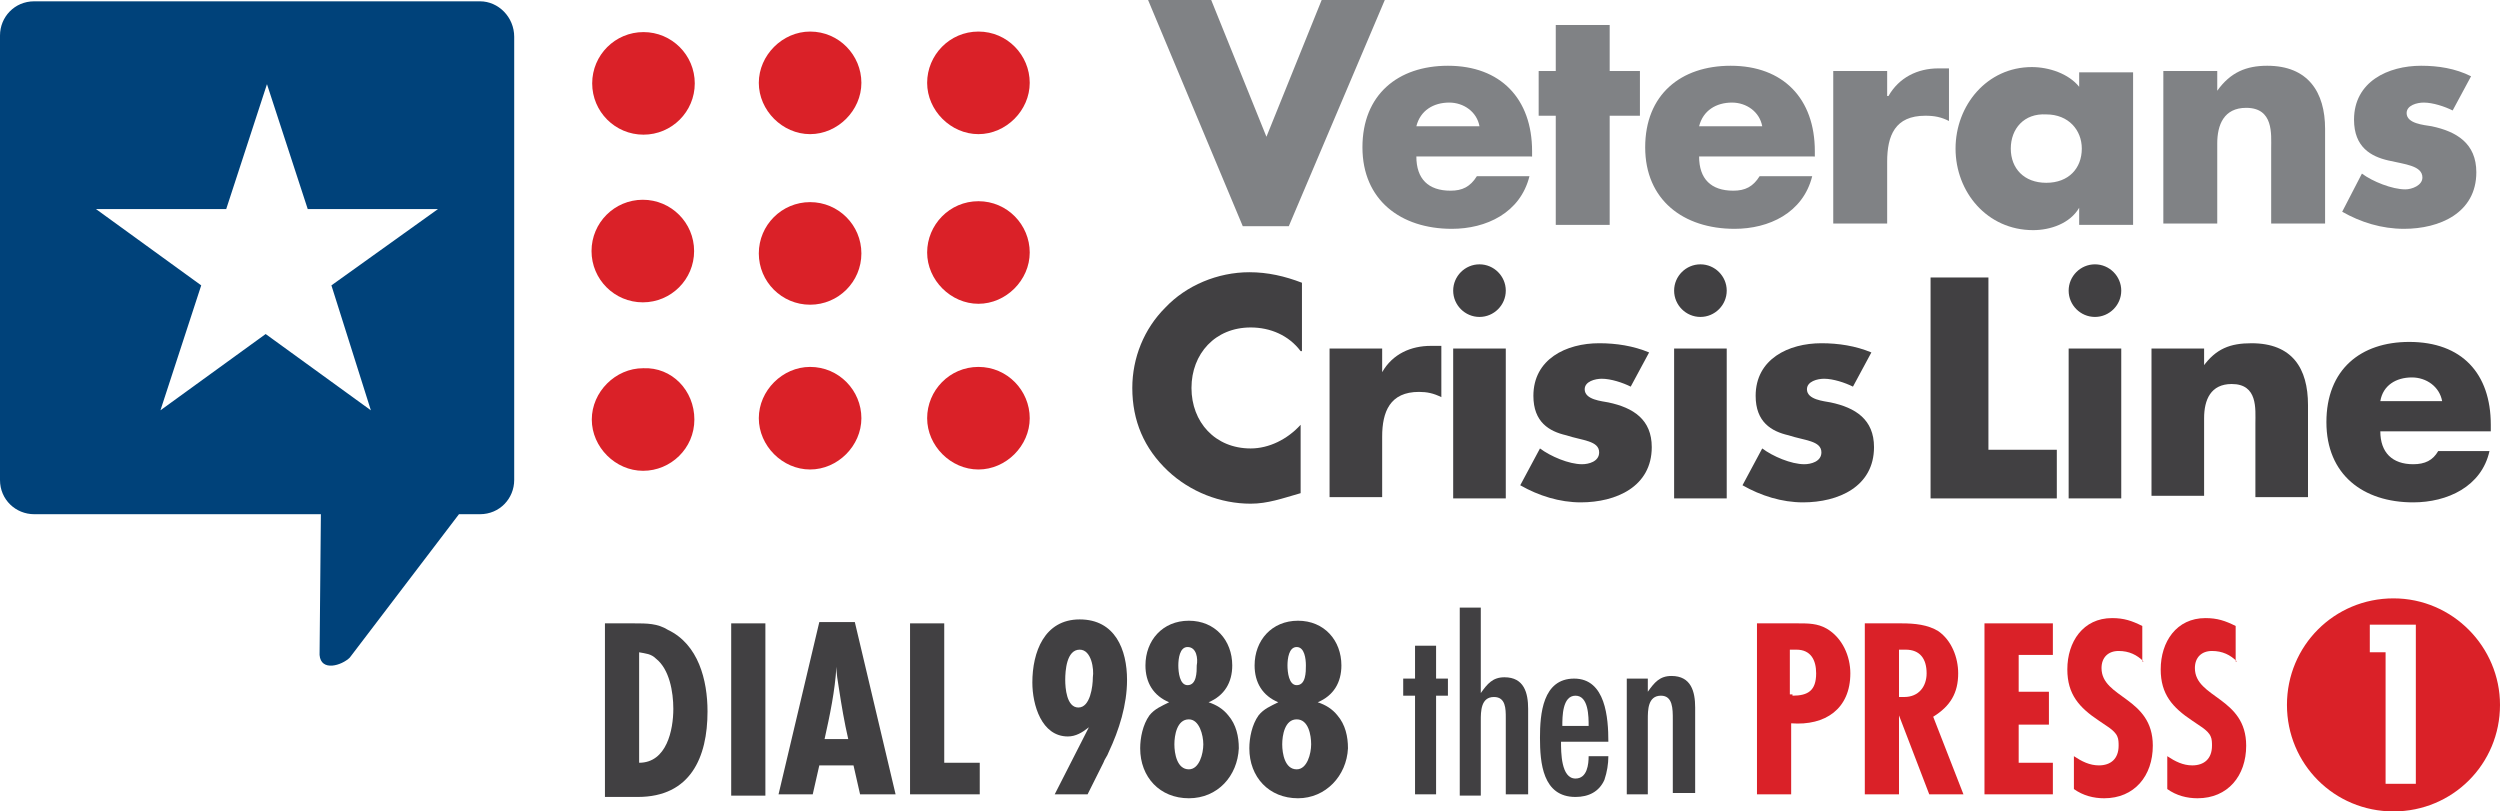 <?xml version="1.0" encoding="UTF-8"?>
<svg id="Layer_1" xmlns="http://www.w3.org/2000/svg" viewBox="0 0 190.1 61.7">
  <defs>
    <style>
      .cls-1 {
        fill: #414042;
      }

      .cls-2 {
        fill: #00427a;
        fill-rule: evenodd;
      }

      .cls-3 {
        fill: #808285;
      }

      .cls-4 {
        fill: #da2128;
      }
    </style>
  </defs>
  <g>
    <g>
      <g>
        <g>
          <circle class="cls-4" cx="48.93" cy="6.34" r="3.9"/>
          <circle class="cls-4" cx="48.88" cy="19.09" r="3.9"/>
          <path class="cls-4" d="M52.8,31.9c0,2.2-1.8,3.9-3.9,3.9s-3.9-1.8-3.9-3.9,1.8-3.9,3.9-3.9c2.2-.1,3.9,1.7,3.9,3.9Z"/>
        </g>
        <path class="cls-4" d="M61.6,2.4c2.2,0,3.9,1.8,3.9,3.9s-1.8,3.9-3.9,3.9-3.9-1.8-3.9-3.9,1.8-3.9,3.9-3.9Z"/>
        <path class="cls-4" d="M74.4,2.4c2.2,0,3.9,1.8,3.9,3.9s-1.8,3.9-3.9,3.9-3.9-1.8-3.9-3.9c0-2.1,1.7-3.9,3.9-3.9Z"/>
        <circle class="cls-4" cx="61.6" cy="19.27" r="3.9"/>
        <path class="cls-4" d="M74.4,15.3c2.2,0,3.9,1.8,3.9,3.9s-1.8,3.9-3.9,3.9-3.9-1.8-3.9-3.9c0-2.1,1.7-3.9,3.9-3.9Z"/>
        <path class="cls-4" d="M61.6,27.9c2.2,0,3.9,1.8,3.9,3.9s-1.8,3.9-3.9,3.9-3.9-1.8-3.9-3.9,1.8-3.9,3.9-3.9Z"/>
        <path class="cls-4" d="M74.4,27.9c2.2,0,3.9,1.8,3.9,3.9s-1.8,3.9-3.9,3.9-3.9-1.8-3.9-3.9c0-2.1,1.7-3.9,3.9-3.9Z"/>
      </g>
      <path class="cls-2" d="M36.5.1H2.6C1.1.1,0,1.3,0,2.7v33.8c0,1.5,1.2,2.6,2.6,2.6h21.8l-.1,10.7c.1,1.3,1.7.8,2.3.2l8.3-10.9h1.6c1.5,0,2.6-1.2,2.6-2.6V2.8c0-1.5-1.2-2.7-2.6-2.7ZM28.2,31.2l-8-5.8-8,5.8,3.1-9.5-8-5.8h9.9l3.1-9.5,3.1,9.5h9.9l-8.1,5.8,3,9.5Z"/>
    </g>
    <g>
      <g>
        <path class="cls-1" d="M98.9,26.7c-.9-1.2-2.3-1.8-3.8-1.8-2.7,0-4.5,2-4.5,4.6s1.8,4.6,4.5,4.6c1.4,0,2.8-.7,3.8-1.8v5.2c-1.4.4-2.5.8-3.8.8-2.3,0-4.6-.9-6.3-2.5-1.8-1.7-2.7-3.8-2.7-6.3,0-2.3.9-4.5,2.5-6.1,1.6-1.7,4-2.7,6.4-2.7,1.4,0,2.7.3,4,.8v5.2h-.1Z"/>
        <path class="cls-1" d="M105.1,28.3h0c.8-1.4,2.2-2,3.7-2h.8v3.9c-.6-.3-1.1-.4-1.7-.4-2.2,0-2.8,1.5-2.8,3.4v4.6h-4v-11.3h4v1.8Z"/>
        <path class="cls-1" d="M114.5,22.1c0,1.1-.9,2-2,2s-2-.9-2-2,.9-2,2-2,2,.9,2,2ZM114.5,37.9h-4v-11.4h4v11.4Z"/>
        <path class="cls-1" d="M124,29.4c-.6-.3-1.5-.6-2.2-.6-.5,0-1.3.2-1.3.8,0,.8,1.3.9,1.8,1,1.9.4,3.3,1.3,3.3,3.4,0,3-2.7,4.2-5.4,4.2-1.6,0-3.2-.5-4.6-1.3l1.5-2.8c.8.6,2.2,1.2,3.2,1.2.5,0,1.3-.2,1.3-.9,0-.9-1.3-.9-2.5-1.3-1.3-.3-2.5-1-2.5-3,0-2.8,2.5-4,5-4,1.3,0,2.6.2,3.8.7l-1.4,2.6Z"/>
        <path class="cls-1" d="M131.3,22.1c0,1.1-.9,2-2,2s-2-.9-2-2,.9-2,2-2,2,.9,2,2ZM131.3,37.9h-4v-11.4h4v11.4Z"/>
        <path class="cls-1" d="M140.9,29.4c-.6-.3-1.5-.6-2.2-.6-.5,0-1.3.2-1.3.8,0,.8,1.3.9,1.8,1,1.9.4,3.3,1.3,3.3,3.4,0,3-2.7,4.2-5.4,4.2-1.6,0-3.2-.5-4.6-1.3l1.5-2.8c.8.6,2.2,1.2,3.2,1.2.5,0,1.3-.2,1.3-.9,0-.9-1.3-.9-2.5-1.3-1.3-.3-2.5-1-2.5-3,0-2.8,2.5-4,5-4,1.3,0,2.6.2,3.8.7l-1.4,2.6Z"/>
        <path class="cls-1" d="M151.2,34.2h5.2v3.7h-9.6v-16.8h4.4v13.1h0Z"/>
        <path class="cls-1" d="M161.3,22.1c0,1.1-.9,2-2,2s-2-.9-2-2,.9-2,2-2,2,.9,2,2ZM161.3,37.9h-4v-11.4h4v11.4Z"/>
        <path class="cls-1" d="M167.5,27.9h0c1-1.4,2.1-1.8,3.7-1.8,3.1,0,4.3,1.9,4.3,4.7v7h-4v-5.6c0-1.1.2-3-1.8-3-1.6,0-2.1,1.2-2.1,2.6v5.9h-4v-11.2h4v1.4h-.1Z"/>
        <path class="cls-1" d="M189.5,32.8h-8.5c0,1.6.9,2.5,2.5,2.5.9,0,1.5-.3,1.9-1h3.9c-.6,2.7-3.2,3.9-5.8,3.9-3.8,0-6.6-2.1-6.6-6.1s2.6-6.1,6.3-6.1c4,0,6.2,2.4,6.2,6.3v.5h.1ZM185.7,30.5c-.2-1.1-1.2-1.8-2.3-1.8-1.2,0-2.2.6-2.4,1.8h4.7Z"/>
      </g>
      <g>
        <path class="cls-3" d="M96.3,10.4l4.2-10.4h4.8l-7.3,17.2h-3.5L87.3,0h4.8l4.2,10.4Z"/>
        <path class="cls-3" d="M116.4,11.9h-8.7c0,1.7.9,2.6,2.6,2.6.9,0,1.5-.3,2-1.1h4c-.7,2.8-3.3,4-5.9,4-3.9,0-6.8-2.2-6.8-6.2s2.7-6.2,6.5-6.2c4,0,6.4,2.5,6.4,6.5v.4h-.1ZM112.5,9.6c-.2-1.1-1.2-1.8-2.3-1.8-1.2,0-2.2.6-2.5,1.8h4.8Z"/>
        <path class="cls-3" d="M122.4,17.1h-4.1v-8.3h-1.3v-3.4h1.3V1.9h4.1v3.5h2.3v3.4h-2.3v8.3Z"/>
        <path class="cls-3" d="M137.9,11.9h-8.7c0,1.7.9,2.6,2.6,2.6.9,0,1.5-.3,2-1.1h4c-.7,2.8-3.3,4-5.9,4-3.9,0-6.8-2.2-6.8-6.2s2.7-6.2,6.5-6.2c4,0,6.4,2.5,6.4,6.5v.4h-.1ZM134,9.6c-.2-1.1-1.2-1.8-2.3-1.8-1.2,0-2.2.6-2.5,1.8h4.8Z"/>
        <path class="cls-3" d="M143.6,7.3h0c.8-1.4,2.2-2.1,3.8-2.1h.8v4c-.6-.3-1.1-.4-1.8-.4-2.3,0-2.9,1.5-2.9,3.5v4.7h-4.1V5.4h4.1v1.9h.1Z"/>
        <path class="cls-3" d="M162.2,17.1h-4.1v-1.3h0c-.7,1.2-2.2,1.7-3.5,1.7-3.5,0-5.9-2.9-5.9-6.2s2.4-6.2,5.8-6.2c1.3,0,2.8.5,3.6,1.5v-1.1h4.1v11.6h0ZM152.9,11.3c0,1.5,1,2.6,2.7,2.6s2.7-1.1,2.7-2.6c0-1.4-1-2.6-2.7-2.6-1.7-.1-2.7,1.1-2.7,2.6Z"/>
        <path class="cls-3" d="M168.6,6.9h0c1-1.4,2.2-1.9,3.8-1.9,3.1,0,4.4,2,4.4,4.8v7.2h-4.1v-5.7c0-1.1.2-3.1-1.9-3.1-1.7,0-2.2,1.3-2.2,2.7v6.1h-4.1V5.4h4.1v1.5Z"/>
        <path class="cls-3" d="M186.5,8.4c-.6-.3-1.5-.6-2.2-.6-.5,0-1.3.2-1.3.8,0,.8,1.3.9,1.9,1,1.9.4,3.4,1.3,3.4,3.5,0,3.1-2.8,4.3-5.5,4.3-1.7,0-3.3-.5-4.7-1.3l1.5-2.9c.8.6,2.3,1.2,3.3,1.2.5,0,1.3-.3,1.3-.9,0-.9-1.3-1-2.6-1.3s-2.6-1-2.6-3.1c0-2.9,2.6-4.1,5.1-4.1,1.3,0,2.6.2,3.8.8l-1.4,2.6Z"/>
      </g>
    </g>
  </g>
  <path class="cls-4" d="M182,45.5c-4.5,0-8.1,3.6-8.1,8.1s3.6,8.1,8.1,8.1,8.1-3.6,8.1-8.1c0-4.4-3.6-8.1-8.1-8.1ZM183.7,59.6h-2.3v-10h-1.2v-2.1h3.5v12.1Z"/>
  <g>
    <path class="cls-1" d="M48.2,47.4c1,0,1.8,0,2.6.5,2.3,1.1,3,3.8,3,6.2,0,3.5-1.3,6.5-5.3,6.5h-2.5v-13.2h2.2ZM48.6,58c2.1,0,2.6-2.5,2.6-4.1,0-1.3-.3-3-1.3-3.8-.4-.4-.8-.4-1.3-.5v8.4h0Z"/>
    <path class="cls-1" d="M55.6,60.4v-13h2.6v13.1h-2.6v-.1Z"/>
    <path class="cls-1" d="M65.4,60.4l-.5-2.2h-2.6l-.5,2.2h-2.6l3.1-13.1h2.7l3.1,13.1h-2.7ZM64.5,56.2c-.3-1.3-.5-2.5-.7-3.8-.1-.6-.2-1.2-.2-1.7-.1,1.8-.5,3.7-.9,5.5,0,0,1.8,0,1.8,0Z"/>
    <path class="cls-1" d="M69.2,60.4v-13h2.6v10.6h2.7v2.4h-5.3Z"/>
    <path class="cls-1" d="M82.8,55.3c-.5.4-1,.7-1.6.7-2,0-2.7-2.4-2.7-4.1,0-2.3.9-4.8,3.6-4.8s3.6,2.3,3.6,4.6c0,1.9-.6,3.8-1.4,5.5-.1.3-.3.5-.4.8l-1.2,2.4h-2.5l2.6-5.1ZM82.1,49.4c-1,0-1.1,1.6-1.1,2.3,0,.6.1,2.1,1,2.1s1.1-1.6,1.1-2.3c.1-.6-.1-2.1-1-2.1Z"/>
    <path class="cls-1" d="M90.4,60.7c-2.2,0-3.7-1.6-3.7-3.8,0-.8.2-1.8.7-2.5.4-.5.9-.7,1.5-1-1.2-.5-1.8-1.5-1.8-2.8,0-1.9,1.3-3.4,3.3-3.4s3.3,1.5,3.3,3.4c0,1.3-.6,2.3-1.8,2.8.6.2,1.1.5,1.5,1,.6.7.8,1.6.8,2.5-.1,2.1-1.6,3.8-3.8,3.8ZM90.4,54.7c-.9,0-1.1,1.2-1.1,1.9s.2,1.9,1.1,1.9c.8,0,1.1-1.2,1.1-1.9,0-.7-.3-1.9-1.1-1.9ZM90.3,49.2c-.6,0-.7.9-.7,1.4s.1,1.5.7,1.5c.7,0,.7-1,.7-1.5.1-.5,0-1.4-.7-1.4Z"/>
    <path class="cls-1" d="M98.7,60.7c-2.2,0-3.7-1.6-3.7-3.8,0-.8.2-1.8.7-2.5.4-.5.9-.7,1.5-1-1.2-.5-1.8-1.5-1.8-2.8,0-1.9,1.3-3.4,3.3-3.4s3.3,1.5,3.3,3.4c0,1.3-.6,2.3-1.8,2.8.6.2,1.1.5,1.5,1,.6.7.8,1.6.8,2.5-.1,2.1-1.7,3.8-3.8,3.8ZM98.6,54.7c-.9,0-1.1,1.2-1.1,1.9s.2,1.9,1.1,1.9c.8,0,1.1-1.2,1.1-1.9s-.2-1.9-1.1-1.9ZM98.6,49.2c-.6,0-.7.9-.7,1.4s.1,1.5.7,1.5c.7,0,.7-1,.7-1.5s-.1-1.4-.7-1.4Z"/>
    <path class="cls-1" d="M109.2,52.9v7.5h-1.6v-7.5h-.9v-1.3h.9v-2.5h1.6v2.5h.9v1.3h-.9Z"/>
    <path class="cls-1" d="M114.5,60.4v-5.8c0-.7,0-1.6-.9-1.6-1,0-1,1.1-1,1.8v5.7h-1.6v-14.3h1.6v6.5c.5-.7.9-1.2,1.8-1.2,1.5,0,1.8,1.2,1.8,2.4v6.5s-1.7,0-1.7,0Z"/>
    <path class="cls-1" d="M118.7,56.4c0,.8,0,2.8,1.1,2.8.9,0,1-1.1,1-1.7h1.5c0,.6-.1,1.2-.3,1.8-.4.9-1.2,1.3-2.2,1.3-2.5,0-2.7-2.6-2.7-4.5,0-1.8.2-4.5,2.6-4.5s2.6,3,2.6,4.8h-3.6ZM120.8,55.2c0-.7,0-2.3-1-2.3s-1,1.6-1,2.3h2Z"/>
    <path class="cls-1" d="M127.2,60.4v-5.7c0-.8,0-1.8-.9-1.8-1,0-1,1.1-1,1.8v5.7h-1.6v-8.8h1.6v1c.5-.7.9-1.2,1.8-1.2,1.5,0,1.8,1.2,1.8,2.4v6.5h-1.7v.1Z"/>
    <path class="cls-4" d="M136.7,47.4c.8,0,1.5,0,2.2.4,1.2.7,1.8,2.1,1.8,3.4,0,2.7-1.9,4-4.5,3.8v5.4h-2.6v-13h3.1ZM136.3,52.9c1.2,0,1.8-.4,1.8-1.7,0-1-.4-1.8-1.5-1.8h-.5v3.4h.2v.1Z"/>
    <path class="cls-4" d="M146.7,60.4l-2.3-6v6h-2.6v-13h2.8c1,0,2,.1,2.8.6,1,.7,1.5,2,1.5,3.2,0,1.5-.6,2.5-1.9,3.3l2.3,5.9h-2.6ZM144.4,53h.4c1.1,0,1.7-.8,1.7-1.8,0-1.1-.5-1.8-1.6-1.8h-.5v3.6h0Z"/>
    <path class="cls-4" d="M150.9,60.4v-13h5.2v2.4h-2.6v2.8h2.3v2.5h-2.3v2.9h2.6v2.4h-5.2Z"/>
    <path class="cls-4" d="M163,50.3c-.5-.5-1.1-.8-1.9-.8s-1.3.5-1.3,1.3c0,2.3,3.9,2.2,3.9,5.9,0,2.3-1.4,4-3.7,4-.8,0-1.6-.2-2.3-.7v-2.5c.6.4,1.2.7,1.9.7.9,0,1.5-.5,1.5-1.5,0-.2,0-.5-.1-.7-.2-.5-1-.9-1.4-1.2-1.5-1-2.4-2-2.4-3.9,0-2.1,1.2-3.9,3.4-3.9.9,0,1.5.2,2.3.6v2.7h.1Z"/>
    <path class="cls-4" d="M170.1,50.3c-.5-.5-1.1-.8-1.9-.8s-1.3.5-1.3,1.3c0,2.3,3.9,2.2,3.9,5.9,0,2.3-1.4,4-3.7,4-.8,0-1.6-.2-2.3-.7v-2.5c.6.4,1.2.7,1.9.7.9,0,1.5-.5,1.5-1.5,0-.2,0-.5-.1-.7-.2-.5-1-.9-1.4-1.2-1.5-1-2.4-2-2.4-3.9,0-2.1,1.2-3.9,3.4-3.9.9,0,1.5.2,2.3.6v2.7h.1Z"/>
  </g>
</svg>
